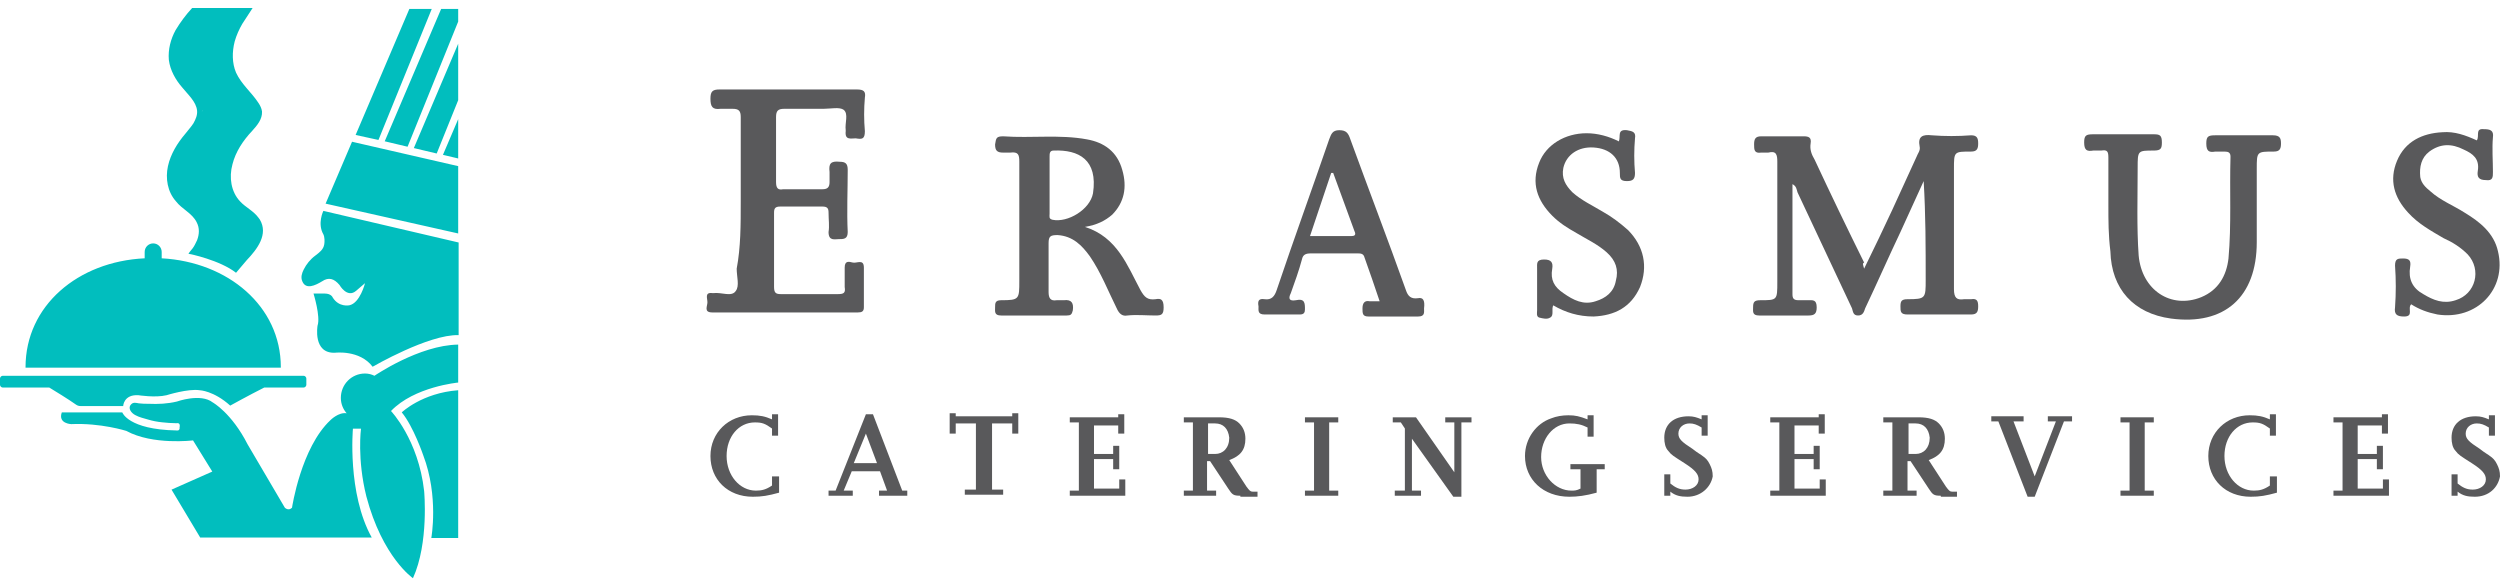 <svg width="145" height="34" viewBox="0 0 145 34" fill="none" xmlns="http://www.w3.org/2000/svg">
<g id="Vector">
<path fill-rule="evenodd" clip-rule="evenodd" d="M11.404 12.886C11.586 13.226 11.56 13.593 11.43 13.934C11.352 14.091 11.274 14.275 11.17 14.406C11.144 14.432 10.91 14.72 10.936 14.72C10.988 14.72 12.755 15.087 13.69 15.821L14.313 15.087C14.911 14.458 15.586 13.593 15.067 12.729C15.041 12.702 15.015 12.65 14.989 12.624C14.703 12.231 14.236 12.021 13.924 11.68C13.404 11.13 13.274 10.292 13.482 9.532C13.664 8.798 14.106 8.143 14.625 7.592C14.911 7.278 15.223 6.911 15.197 6.466C15.171 6.282 15.093 6.125 14.989 5.968C14.599 5.365 14.002 4.893 13.69 4.212C13.456 3.662 13.456 3.007 13.612 2.404C13.716 2.037 13.872 1.696 14.054 1.382C14.106 1.303 14.651 0.465 14.651 0.465H11.144C10.78 0.858 10.469 1.277 10.183 1.749C9.897 2.273 9.741 2.876 9.793 3.478C9.871 4.081 10.183 4.631 10.573 5.077C10.884 5.47 11.378 5.889 11.43 6.413C11.456 6.675 11.352 6.911 11.222 7.147C11.092 7.357 10.91 7.54 10.755 7.75C10.287 8.3 9.897 8.929 9.741 9.636C9.586 10.344 9.715 11.13 10.209 11.68C10.547 12.126 11.144 12.362 11.404 12.886ZM11.768 6.413C11.742 6.439 11.716 6.439 11.69 6.492C11.716 6.439 11.742 6.413 11.768 6.413ZM1.481 21.297C1.481 17.734 4.52 15.166 8.391 14.982V14.615C8.391 14.327 8.624 14.117 8.884 14.117C9.17 14.117 9.378 14.353 9.378 14.615V14.982C13.222 15.192 16.288 17.76 16.288 21.297C16.288 21.297 16.288 21.297 16.288 21.324H1.481V21.297ZM4.416 23.473C3.974 23.158 3.117 22.634 2.857 22.477H0.156C0.078 22.477 0 22.398 0 22.32V21.953C0 21.874 0.078 21.795 0.156 21.795H17.613C17.69 21.795 17.768 21.874 17.768 21.953V22.32C17.768 22.398 17.69 22.477 17.613 22.477H15.326C14.443 22.922 13.352 23.525 13.352 23.525C12.391 22.66 11.586 22.634 11.586 22.634C10.91 22.529 9.663 22.922 9.663 22.922C9.014 23.079 8.027 22.922 8.027 22.922C7.17 22.87 7.144 23.551 7.144 23.551H4.676C4.572 23.551 4.494 23.525 4.416 23.473ZM26.575 22.188C26.575 22.188 24.029 22.424 22.678 23.839C22.678 23.839 24.263 25.49 24.6 28.477C24.6 28.477 24.886 31.491 23.951 33.535C23.951 33.535 22.184 32.33 21.249 28.792C20.704 26.617 20.938 24.861 20.938 24.861H20.47C20.47 24.861 20.132 28.609 21.561 31.177H11.612L9.949 28.399L12.313 27.351L11.196 25.543C11.196 25.543 8.858 25.831 7.326 24.992C7.326 24.992 5.845 24.521 4.13 24.599C4.13 24.599 3.351 24.573 3.585 23.918H7.092C7.092 23.918 7.429 24.914 10.235 24.966C10.235 24.966 10.443 25.018 10.417 24.783C10.417 24.783 10.495 24.494 10.235 24.547C9.949 24.547 9.663 24.521 9.404 24.494C9.144 24.468 8.858 24.416 8.598 24.337C8.339 24.259 8.079 24.206 7.845 24.075C7.637 23.97 7.378 23.682 7.611 23.446C7.741 23.315 7.897 23.368 8.053 23.394C8.235 23.42 8.443 23.42 8.624 23.42C9.17 23.446 9.715 23.42 10.261 23.289C10.261 23.289 11.638 22.791 12.339 23.341C12.339 23.341 13.43 23.944 14.365 25.779L16.521 29.447C16.521 29.447 16.729 29.657 16.937 29.447C16.937 29.447 17.457 25.962 19.171 24.363C19.171 24.363 19.639 23.892 20.106 23.97C19.898 23.735 19.769 23.42 19.769 23.079C19.769 22.293 20.392 21.664 21.171 21.664C21.379 21.664 21.561 21.717 21.717 21.795C21.717 21.795 24.315 20.014 26.575 19.987V22.188ZM23.302 23.918C23.302 23.918 24.47 22.791 26.575 22.634V31.203H25.016C25.016 31.203 25.458 28.792 24.548 26.407C24.548 26.407 23.977 24.73 23.302 23.918ZM17.535 16.319C17.431 16.083 17.509 15.847 17.613 15.637C17.768 15.323 18.002 15.035 18.288 14.825C18.522 14.642 18.756 14.484 18.807 14.17C18.833 14.013 18.833 13.751 18.756 13.593C18.392 12.964 18.756 12.231 18.756 12.231L26.601 14.065V19.437C24.86 19.384 21.613 21.271 21.613 21.271C20.86 20.276 19.431 20.459 19.431 20.459C18.132 20.511 18.418 18.887 18.418 18.887C18.6 18.363 18.184 17.026 18.184 17.026H18.833C19.223 17.026 19.301 17.262 19.301 17.262C19.665 17.838 20.262 17.707 20.262 17.707C20.886 17.576 21.171 16.423 21.171 16.423L20.652 16.869C20.132 17.314 19.691 16.528 19.691 16.528C19.379 16.161 19.067 16.057 18.677 16.319C18.288 16.555 17.742 16.817 17.535 16.319ZM26.575 13.541L18.885 11.811L20.418 8.221L26.575 9.636V13.541ZM21.951 8.117L20.626 7.828L23.743 0.517H25.042L21.951 8.117ZM22.314 8.195L25.587 0.517H26.575V1.251L23.639 8.51L22.314 8.195ZM26.575 2.535V5.811L25.328 8.903L24.003 8.588L26.575 2.535ZM26.575 6.911V9.191L25.691 8.981L26.575 6.911Z" fill="#01BEBE"/>
<path fill-rule="evenodd" clip-rule="evenodd" d="M108.119 15.583C108.704 14.402 109.231 13.28 109.758 12.158C110.226 11.154 110.695 10.091 111.163 9.087C111.222 8.91 111.397 8.732 111.339 8.496C111.222 7.906 111.514 7.788 112.041 7.847C112.802 7.906 113.563 7.906 114.324 7.847C114.676 7.847 114.734 8.024 114.734 8.319C114.734 8.614 114.676 8.791 114.324 8.791C113.329 8.791 113.329 8.791 113.329 9.795C113.329 12.098 113.329 14.461 113.329 16.764C113.329 17.295 113.505 17.413 113.915 17.354C114.032 17.354 114.149 17.354 114.324 17.354C114.676 17.295 114.734 17.472 114.734 17.768C114.734 18.063 114.676 18.24 114.324 18.24C113.095 18.24 111.866 18.24 110.636 18.24C110.226 18.24 110.226 18.063 110.226 17.768C110.226 17.472 110.285 17.354 110.636 17.354C111.69 17.354 111.69 17.295 111.69 16.232C111.69 14.342 111.69 12.453 111.573 10.504C111.105 11.508 110.695 12.453 110.226 13.457C109.524 14.933 108.88 16.409 108.178 17.886C108.119 18.063 108.06 18.299 107.768 18.299C107.475 18.299 107.475 18.063 107.417 17.886C106.363 15.642 105.309 13.398 104.255 11.154C104.197 10.976 104.197 10.799 103.963 10.681C103.963 12.807 103.963 14.933 103.963 17.059C103.963 17.295 104.021 17.413 104.314 17.413C104.489 17.413 104.665 17.413 104.841 17.413C105.133 17.413 105.368 17.354 105.368 17.827C105.368 18.181 105.25 18.299 104.899 18.299C103.963 18.299 102.967 18.299 102.031 18.299C101.621 18.299 101.679 18.063 101.679 17.827C101.679 17.531 101.738 17.413 102.089 17.413C103.084 17.413 103.084 17.413 103.084 16.35C103.084 14.047 103.084 11.685 103.084 9.382C103.084 8.969 103.026 8.732 102.558 8.851C102.441 8.851 102.265 8.851 102.148 8.851C101.738 8.91 101.738 8.673 101.738 8.378C101.738 8.083 101.797 7.906 102.148 7.906C102.967 7.906 103.787 7.906 104.607 7.906C104.899 7.906 105.075 7.965 105.016 8.319C104.958 8.673 105.075 8.969 105.25 9.264C106.187 11.272 107.124 13.22 108.119 15.228C108.002 15.287 108.06 15.346 108.119 15.583Z" fill="#59595B"/>
<path fill-rule="evenodd" clip-rule="evenodd" d="M42.963 11.685C42.963 10.032 42.963 8.437 42.963 6.784C42.963 6.429 42.846 6.311 42.494 6.311C42.26 6.311 42.026 6.311 41.792 6.311C41.323 6.37 41.206 6.193 41.206 5.721C41.206 5.307 41.323 5.189 41.733 5.189C44.368 5.189 47.06 5.189 49.695 5.189C50.105 5.189 50.222 5.307 50.163 5.662C50.105 6.311 50.105 6.961 50.163 7.61C50.163 8.083 49.988 8.083 49.636 8.024C49.344 8.024 48.992 8.142 49.051 7.61V7.551C48.992 7.138 49.227 6.606 48.934 6.37C48.7 6.193 48.173 6.311 47.763 6.311C47.002 6.311 46.241 6.311 45.48 6.311C45.129 6.311 45.011 6.429 45.011 6.784C45.011 8.024 45.011 9.323 45.011 10.563C45.011 10.917 45.129 11.036 45.421 10.976C46.182 10.976 46.943 10.976 47.704 10.976C47.997 10.976 48.114 10.858 48.114 10.563C48.114 10.386 48.114 10.15 48.114 9.973C48.056 9.5 48.173 9.323 48.7 9.382C49.051 9.382 49.168 9.5 49.168 9.854C49.168 11.036 49.109 12.276 49.168 13.457C49.168 13.87 48.934 13.87 48.641 13.87C48.407 13.87 48.056 13.988 48.056 13.457C48.114 13.102 48.056 12.748 48.056 12.335C48.056 12.098 47.997 11.98 47.704 11.98C46.885 11.98 46.065 11.98 45.246 11.98C44.953 11.98 44.895 12.098 44.895 12.335C44.895 13.752 44.895 15.169 44.895 16.646C44.895 17 45.011 17.059 45.304 17.059C46.416 17.059 47.47 17.059 48.583 17.059C48.934 17.059 49.051 17 48.992 16.646C48.992 16.291 48.992 15.937 48.992 15.524C48.992 15.11 49.227 15.169 49.461 15.228C49.695 15.287 50.105 14.992 50.105 15.524C50.105 16.291 50.105 17.059 50.105 17.827C50.105 18.063 49.988 18.122 49.753 18.122C46.943 18.122 44.133 18.122 41.323 18.122C40.797 18.122 41.031 17.768 41.031 17.531C41.031 17.295 40.855 16.941 41.323 17H41.382C41.85 16.941 42.436 17.236 42.67 16.882C42.904 16.587 42.728 16.055 42.728 15.583C42.963 14.342 42.963 13.043 42.963 11.685Z" fill="#59595B"/>
<path fill-rule="evenodd" clip-rule="evenodd" d="M122.286 11.921C122.286 10.976 122.286 10.091 122.286 9.146C122.286 8.791 122.227 8.673 121.876 8.732C121.701 8.732 121.525 8.732 121.408 8.732C121.057 8.791 120.881 8.732 120.881 8.26C120.881 7.847 120.998 7.788 121.408 7.788C122.579 7.788 123.75 7.788 124.92 7.788C125.272 7.788 125.389 7.847 125.389 8.26C125.389 8.614 125.33 8.732 124.92 8.732C123.984 8.732 123.984 8.732 123.984 9.736C123.984 11.449 123.925 13.161 124.042 14.815C124.218 16.823 125.916 17.945 127.672 17.236C128.667 16.823 129.135 15.996 129.252 14.992C129.428 13.043 129.311 11.036 129.369 9.087C129.369 8.851 129.252 8.791 129.018 8.791C128.843 8.791 128.667 8.791 128.491 8.791C128.14 8.851 127.965 8.791 127.965 8.319C127.965 7.906 128.082 7.847 128.491 7.847C129.604 7.847 130.716 7.847 131.828 7.847C132.238 7.847 132.297 8.024 132.297 8.319C132.297 8.614 132.238 8.791 131.887 8.791C130.892 8.791 130.892 8.791 130.892 9.795C130.892 11.213 130.892 12.63 130.892 14.047C130.892 17.236 129.018 18.89 125.916 18.476C123.75 18.181 122.462 16.764 122.403 14.579C122.286 13.634 122.286 12.807 122.286 11.921Z" fill="#59595B"/>
<path fill-rule="evenodd" clip-rule="evenodd" d="M90.088 17.709C89.971 17.945 90.147 18.299 89.913 18.417C89.737 18.535 89.503 18.476 89.269 18.417C89.093 18.358 89.152 18.122 89.152 18.004C89.152 17.177 89.152 16.409 89.152 15.583C89.152 15.287 89.093 15.051 89.561 15.051C89.971 15.051 90.088 15.228 90.03 15.583C89.913 16.232 90.147 16.646 90.674 17C91.259 17.413 91.845 17.709 92.547 17.472C93.132 17.295 93.601 16.941 93.718 16.291C93.894 15.642 93.718 15.11 93.191 14.638C92.664 14.165 92.02 13.87 91.435 13.516C90.908 13.22 90.44 12.925 90.03 12.512C89.152 11.626 88.8 10.622 89.269 9.441C89.678 8.378 90.791 7.728 92.02 7.728C92.664 7.728 93.308 7.906 93.894 8.201C94.011 7.906 93.776 7.492 94.362 7.551C94.713 7.61 94.889 7.669 94.83 8.024C94.772 8.673 94.772 9.382 94.83 10.032C94.83 10.386 94.713 10.504 94.362 10.504C93.952 10.504 93.952 10.327 93.952 10.032C93.952 9.146 93.367 8.614 92.43 8.555C91.552 8.496 90.849 8.969 90.674 9.736C90.557 10.327 90.791 10.74 91.201 11.154C91.728 11.626 92.371 11.921 92.957 12.276C93.484 12.571 93.952 12.925 94.42 13.339C95.357 14.284 95.591 15.464 95.123 16.646C94.596 17.827 93.659 18.299 92.43 18.358C91.552 18.358 90.791 18.122 90.088 17.709Z" fill="#59595B"/>
<path fill-rule="evenodd" clip-rule="evenodd" d="M143.654 8.142C143.829 7.906 143.536 7.433 144.063 7.492C144.415 7.492 144.649 7.551 144.59 7.965C144.532 8.614 144.59 9.323 144.59 9.973C144.59 10.268 144.59 10.504 144.18 10.445C143.771 10.445 143.654 10.268 143.712 9.913C143.829 9.205 143.419 8.91 142.893 8.673C142.19 8.319 141.546 8.319 140.902 8.791C140.434 9.146 140.317 9.677 140.375 10.268C140.434 10.622 140.668 10.858 140.961 11.095C141.546 11.626 142.307 11.921 142.951 12.335C143.829 12.866 144.649 13.516 144.883 14.579C145.41 16.764 143.654 18.594 141.37 18.24C140.785 18.122 140.317 17.945 139.848 17.649C139.614 17.886 140.024 18.358 139.439 18.358C139.029 18.358 138.853 18.24 138.912 17.827C138.97 17 138.97 16.232 138.912 15.405C138.912 14.992 139.087 14.992 139.38 14.992C139.731 14.992 139.848 15.11 139.79 15.464C139.673 16.173 139.907 16.705 140.551 17.059C141.136 17.413 141.722 17.649 142.424 17.413C143.595 17.059 143.946 15.642 143.127 14.756C142.717 14.342 142.249 14.047 141.722 13.811C141.019 13.398 140.258 12.984 139.673 12.335C138.853 11.449 138.56 10.445 139.029 9.323C139.497 8.201 140.492 7.728 141.663 7.669C142.366 7.61 143.01 7.847 143.654 8.142Z" fill="#59595B"/>
<path fill-rule="evenodd" clip-rule="evenodd" d="M67.023 17.354C66.555 17.413 66.379 17.236 66.145 16.823C65.384 15.405 64.799 13.752 62.925 13.161C63.628 13.043 64.096 12.807 64.506 12.453C65.208 11.744 65.384 10.858 65.091 9.854C64.799 8.791 64.037 8.26 63.042 8.083C61.462 7.788 59.822 8.024 58.183 7.906C57.773 7.906 57.773 8.024 57.715 8.378C57.715 8.732 57.832 8.851 58.183 8.851C58.3 8.851 58.476 8.851 58.593 8.851C59.062 8.791 59.12 8.969 59.12 9.382C59.12 11.685 59.12 13.988 59.12 16.291C59.12 17.354 59.12 17.413 58.066 17.413C57.715 17.413 57.715 17.59 57.715 17.827C57.715 18.063 57.657 18.299 58.066 18.299C59.354 18.299 60.584 18.299 61.871 18.299C62.106 18.299 62.164 18.24 62.223 18.004C62.281 17.59 62.164 17.354 61.696 17.413C61.579 17.413 61.403 17.413 61.286 17.413C60.935 17.472 60.818 17.295 60.818 16.941C60.818 15.996 60.818 15.051 60.818 14.106C60.818 13.693 60.935 13.634 61.345 13.634C62.223 13.693 62.749 14.224 63.218 14.874C63.862 15.819 64.272 16.882 64.799 17.945C64.916 18.181 65.091 18.358 65.384 18.299C65.911 18.24 66.496 18.299 67.023 18.299C67.374 18.299 67.491 18.24 67.491 17.827C67.491 17.354 67.316 17.295 67.023 17.354ZM61.052 12.748C60.818 12.689 60.876 12.571 60.876 12.394C60.876 11.803 60.876 11.272 60.876 10.681C60.876 10.15 60.876 9.618 60.876 9.087C60.876 8.91 60.876 8.732 61.11 8.732C62.574 8.673 63.686 9.264 63.394 11.213C63.218 12.158 61.93 12.925 61.052 12.748Z" fill="#59595B"/>
<path fill-rule="evenodd" clip-rule="evenodd" d="M82.244 17.295C81.834 17.354 81.658 17.177 81.541 16.823C80.487 13.87 79.375 10.976 78.322 8.083C78.204 7.728 78.087 7.551 77.678 7.551C77.268 7.551 77.209 7.788 77.092 8.083C76.097 10.976 75.043 13.87 74.048 16.823C73.931 17.177 73.755 17.413 73.346 17.354C72.994 17.295 72.936 17.472 72.994 17.768C72.994 18.004 72.936 18.24 73.346 18.24C74.048 18.24 74.751 18.24 75.394 18.24C75.629 18.24 75.687 18.122 75.687 17.945C75.687 17.59 75.687 17.295 75.16 17.413C74.809 17.472 74.692 17.354 74.868 17C75.102 16.35 75.336 15.701 75.511 15.051C75.57 14.756 75.746 14.697 76.038 14.697C76.916 14.697 77.795 14.697 78.731 14.697C78.907 14.697 79.083 14.697 79.141 14.933C79.434 15.76 79.727 16.587 80.019 17.472C79.785 17.472 79.609 17.472 79.434 17.472C79.141 17.413 79.024 17.59 79.024 17.886C79.024 18.181 79.024 18.358 79.375 18.358C80.312 18.358 81.307 18.358 82.244 18.358C82.654 18.358 82.595 18.122 82.595 17.886C82.654 17.413 82.537 17.236 82.244 17.295ZM78.38 13.693C77.619 13.693 76.799 13.693 75.98 13.693C76.39 12.453 76.799 11.272 77.209 10.032C77.268 10.032 77.268 10.032 77.326 10.032C77.736 11.154 78.146 12.276 78.556 13.398C78.673 13.634 78.556 13.693 78.38 13.693Z" fill="#59595B"/>
<path d="M43.665 28.811C42.202 28.811 41.206 27.807 41.206 26.449C41.206 25.09 42.26 24.086 43.607 24.086C44.075 24.086 44.368 24.145 44.777 24.323V24.027H45.129V25.267H44.777V24.854C44.368 24.559 44.192 24.5 43.782 24.5C42.846 24.5 42.143 25.326 42.143 26.449C42.143 27.571 42.904 28.456 43.841 28.456C44.192 28.456 44.426 28.397 44.777 28.161V27.63H45.187V28.575C44.543 28.752 44.192 28.811 43.665 28.811Z" fill="#59595B"/>
<path d="M50.983 28.752V28.456H51.451L51.041 27.334H49.402L48.934 28.456H49.461V28.752H48.056V28.456H48.465L50.222 24.027H50.632L52.329 28.456H52.622V28.752H50.983ZM50.222 25.149L49.519 26.862H50.866L50.222 25.149Z" fill="#59595B"/>
<path d="M58.71 25.149V24.559H57.539V28.397H58.183V28.693H55.959V28.397H56.603V24.559H55.432V25.149H55.081V23.968H55.432V24.145H58.71V23.968H59.061V25.149H58.71Z" fill="#59595B"/>
<path d="M62.047 28.752V28.456H62.574V24.5H62.047V24.204H64.857V24.027H65.208V25.149H64.857V24.677H63.452V26.33H64.564V25.858H64.916V27.216H64.564V26.626H63.452V28.338H64.916V27.807H65.267V28.752H62.047Z" fill="#59595B"/>
<path d="M71.941 28.752C71.531 28.752 71.472 28.693 71.238 28.338L70.184 26.744H70.009V28.456H70.535V28.752H68.662V28.456H69.189V24.5H68.662V24.204H70.711C71.297 24.204 71.648 24.323 71.882 24.559C72.116 24.795 72.233 25.09 72.233 25.445C72.233 26.094 71.941 26.449 71.297 26.685L72.292 28.22C72.467 28.456 72.526 28.515 72.643 28.515H72.936V28.811H71.941V28.752ZM70.477 24.559H70.067V26.33H70.477C70.945 26.33 71.297 25.976 71.297 25.386C71.238 24.854 70.945 24.559 70.477 24.559Z" fill="#59595B"/>
<path d="M75.687 28.752V28.456H76.214V24.5H75.687V24.204H77.619V24.5H77.092V28.456H77.619V28.752H75.687Z" fill="#59595B"/>
<path d="M84.761 24.441V28.811H84.293L81.892 25.445V28.456H82.419V28.752H80.897V28.456H81.483V24.854L81.249 24.5H80.78V24.204H82.127L84.351 27.393V24.5H83.824V24.204H85.347V24.5H84.761V24.441Z" fill="#59595B"/>
<path d="M92.606 27.157V28.575C91.962 28.752 91.493 28.811 91.025 28.811C89.503 28.811 88.449 27.807 88.449 26.449C88.449 25.445 89.093 24.559 89.971 24.264C90.264 24.145 90.615 24.086 90.966 24.086C91.376 24.086 91.61 24.145 92.079 24.323V24.086H92.43V25.326H92.079V24.795C91.728 24.618 91.435 24.559 91.025 24.559C90.088 24.559 89.386 25.445 89.386 26.508C89.386 27.571 90.205 28.456 91.142 28.456C91.318 28.456 91.435 28.456 91.669 28.338V27.216H91.084V26.921H93.074V27.216H92.606V27.157Z" fill="#59595B"/>
<path d="M97.874 28.811C97.465 28.811 97.172 28.752 96.879 28.515V28.752H96.528V27.512H96.879V28.043C97.172 28.279 97.406 28.397 97.757 28.397C98.167 28.397 98.518 28.161 98.518 27.807C98.518 27.512 98.343 27.275 97.699 26.862C97.055 26.449 96.938 26.39 96.762 26.153C96.586 25.976 96.528 25.681 96.528 25.386C96.528 24.618 97.055 24.145 97.933 24.145C98.225 24.145 98.401 24.204 98.694 24.323V24.086H99.045V25.267H98.694V24.795C98.401 24.618 98.225 24.559 97.991 24.559C97.64 24.559 97.347 24.795 97.347 25.149C97.347 25.445 97.523 25.622 98.167 26.035C98.46 26.271 98.694 26.39 98.752 26.449C98.928 26.567 99.045 26.685 99.162 26.921C99.279 27.157 99.338 27.334 99.338 27.63C99.221 28.279 98.635 28.811 97.874 28.811Z" fill="#59595B"/>
<path d="M102.675 28.752V28.456H103.202V24.5H102.675V24.204H105.485V24.027H105.836V25.149H105.485V24.677H104.08V26.33H105.192V25.858H105.543V27.216H105.192V26.626H104.08V28.338H105.543V27.807H105.894V28.752H102.675Z" fill="#59595B"/>
<path d="M112.568 28.752C112.158 28.752 112.1 28.693 111.866 28.338L110.812 26.744H110.636V28.456H111.163V28.752H109.231V28.456H109.758V24.5H109.231V24.204H111.28C111.866 24.204 112.217 24.323 112.451 24.559C112.685 24.795 112.802 25.09 112.802 25.445C112.802 26.094 112.51 26.449 111.866 26.685L112.861 28.22C113.036 28.456 113.095 28.515 113.212 28.515H113.505V28.811H112.568V28.752ZM111.105 24.559H110.695V26.33H111.105C111.573 26.33 111.924 25.976 111.924 25.386C111.866 24.854 111.573 24.559 111.105 24.559Z" fill="#59595B"/>
<path d="M119.71 24.441L118.012 28.811H117.603L115.905 24.441H115.495V24.145H117.369V24.441H116.783L118.012 27.63L119.242 24.441H118.774V24.145H120.179V24.441H119.71Z" fill="#59595B"/>
<path d="M122.988 28.752V28.456H123.515V24.5H122.988V24.204H124.92V24.5H124.393V28.456H124.92V28.752H122.988Z" fill="#59595B"/>
<path d="M130.54 28.811C129.077 28.811 128.082 27.807 128.082 26.449C128.082 25.09 129.135 24.086 130.482 24.086C130.95 24.086 131.243 24.145 131.653 24.323V24.027H132.004V25.267H131.653V24.854C131.243 24.559 131.067 24.5 130.657 24.5C129.721 24.5 129.018 25.326 129.018 26.449C129.018 27.571 129.779 28.456 130.716 28.456C131.067 28.456 131.301 28.397 131.653 28.161V27.63H132.062V28.575C131.418 28.752 131.067 28.811 130.54 28.811Z" fill="#59595B"/>
<path d="M135.341 28.752V28.456H135.868V24.5H135.341V24.204H138.151V24.027H138.502V25.149H138.151V24.677H136.746V26.33H137.858V25.858H138.209V27.216H137.858V26.626H136.746V28.338H138.209V27.807H138.56V28.752H135.341Z" fill="#59595B"/>
<path d="M143.536 28.811C143.127 28.811 142.834 28.752 142.541 28.515V28.752H142.19V27.512H142.541V28.043C142.834 28.279 143.068 28.397 143.419 28.397C143.829 28.397 144.18 28.161 144.18 27.807C144.18 27.512 144.005 27.275 143.361 26.862C142.717 26.449 142.6 26.39 142.424 26.153C142.249 25.976 142.19 25.681 142.19 25.386C142.19 24.618 142.717 24.145 143.595 24.145C143.888 24.145 144.063 24.204 144.356 24.323V24.086H144.707V25.267H144.356V24.795C144.063 24.618 143.888 24.559 143.654 24.559C143.302 24.559 143.01 24.795 143.01 25.149C143.01 25.445 143.185 25.622 143.829 26.035C144.122 26.271 144.356 26.39 144.415 26.449C144.59 26.567 144.707 26.685 144.824 26.921C144.941 27.157 145 27.334 145 27.63C144.883 28.279 144.356 28.811 143.536 28.811Z" fill="#59595B"/>
</g>
</svg>
